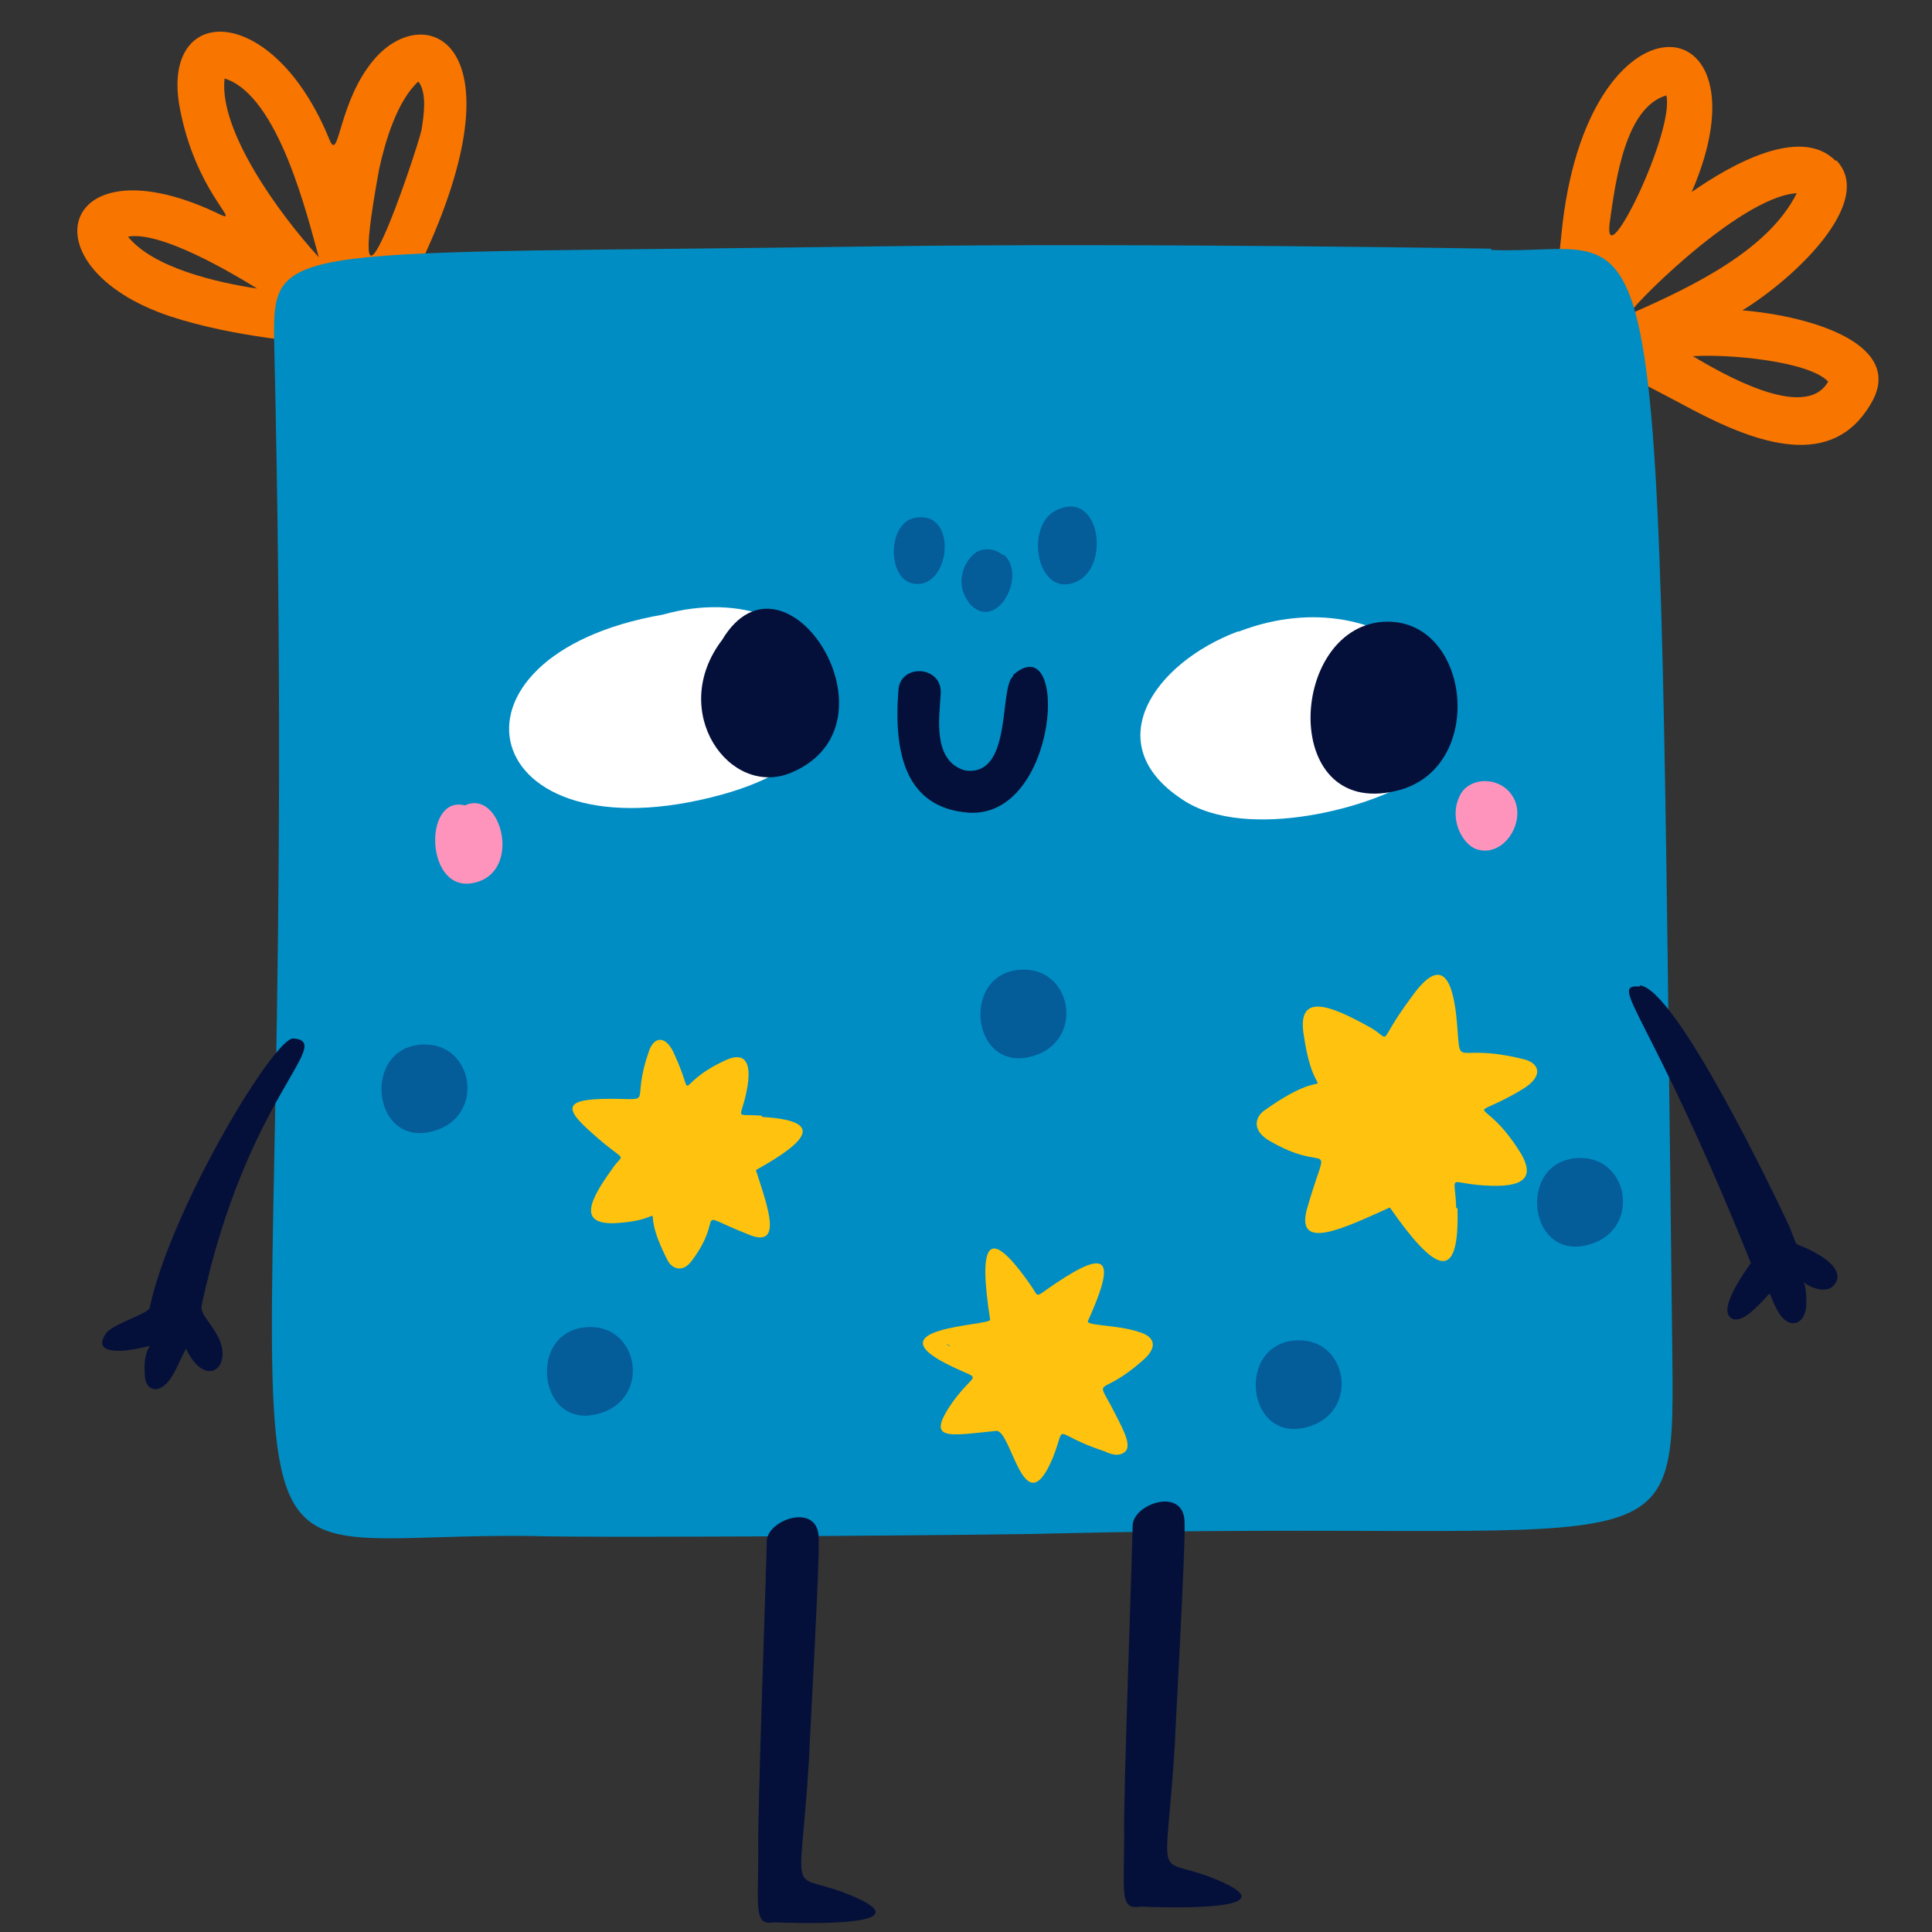 <?xml version="1.0" encoding="UTF-8"?>
<svg xmlns="http://www.w3.org/2000/svg" version="1.1" viewBox="0 0 160 160">
  <rect x="0" y="0" width="160" height="160" fill="#333333" stroke="none"/>
  <defs>
    <style>
      .cls-1 {
        fill: #05103a;
      }

      .cls-2 {
        fill: #008dc3;
      }

      .cls-3 {
        fill: #f87500;
      }

      .cls-4 {
        fill: #fff;
      }

      .cls-5 {
        fill: #ffc20e;
      }

      .cls-6 {
        fill: #fe94bb;
      }

      .cls-7 {
        fill: #045c99;
      }
    </style>
  </defs>
  <!-- Generator: Adobe Illustrator 28.7.1, SVG Export Plug-In . SVG Version: 1.2.0 Build 142)  -->
  <g>
    <g id="Layer_1">
      <g>
        <path class="cls-3" d="M14.9,9c1.3,6.8,5,9.5,3.4,8.8-13.3-6.5-16.5,4.3-4.2,8.4,5.5,1.8,11.4,2.1,13.7,2.5,3,1.6,3,1.9,7.1-7,8.5-18.1.4-21.8-3.9-16.8-3,3.5-2.9,8.6-3.7,6.7C22.6,0,13.2.2,14.9,9ZM18.7,6.4h0s0,0,0,0ZM18.6,6.4c.1,0,.1,0,0,0h0ZM18.6,6.5c4.5,1.4,6.9,11.6,7.8,14.8-3.3-3.6-8.3-10.5-7.8-14.8ZM10.6,19.6c2.7-.5,8.6,3,10.7,4.3-3.3-.5-8.6-1.7-10.7-4.3ZM34.8,6.6c.1,0,.2,0,0,0h0ZM34.6,6.7c.8.9.5,2.9.3,4.1-.5,2.1-6.6,20.1-3.5,3.2.5-2.3,1.5-5.7,3.3-7.3ZM30.9,21.2s0,0,0,.1c0,0,0,0,0-.1Z"/>
        <path class="cls-3" d="M152,13.3c-2.9-2.9-8.6.3-11.9,2.6,6.8-15.7-8.8-17.5-10.8,3.6-.5,5.5-2.5,11.8,1.2,12,5.1.3-.5-3,9.6,2.4,5.5,2.9,11.6,5,14.8-.4,3-4.9-4.7-7.3-10.6-7.8,4.4-2.7,11-9,7.8-12.4ZM149.2,16h0s0,0,0,0ZM148.8,16c-2.3,4.6-8.3,7.6-13.8,10-.7.2,8.9-9.7,13.8-10ZM138,7.9c.7,3-5.2,15.1-4.7,10.6.5-3.6,1.3-9.6,4.7-10.6ZM151.2,31.3c0,0,0,.1.1.2v-.2ZM151.4,31.6c-1.9,3.4-9-.8-11.2-2.1,2.9-.2,9.6.4,11.2,2.1Z"/>
        <g>
          <path class="cls-2" d="M123.5,20.6c.7,0-28.8-.5-50.6-.2-49.4.7-50.3-.5-50.2,7.7,2.6,110-9.2,98.8,21,99.1,6.7.2,41.2-.1,43.3-.2,51-1.2,51.7,3.7,51.5-14.3-1.2-102.2-.4-91.4-15-92h0Z"/>
          <path class="cls-4" d="M102.5,52.3c-6.9,2.6-11.6,9.3-4.6,13.9,5.3,3.6,16.2.6,19.5-1.9,7.7-5.8-2.3-16.8-14.8-12h0Z"/>
          <path class="cls-4" d="M54.9,50.9c-19.6,3.4-15.5,20.5,4.9,14.9,16.6-4.6,8.2-18.6-4.9-14.9h0Z"/>
          <path class="cls-1" d="M59.8,53c-4.5,5.9.6,13.1,5.7,11,9.6-4-.5-19.7-5.7-11h0Z"/>
          <path class="cls-1" d="M114.5,51.5c-7.9.6-8.5,16.7,1.5,13.9,7.2-2.1,5.7-14.4-1.5-13.9h0Z"/>
          <path class="cls-1" d="M83.9,56c-1.2,1,0,8.4-4,7.8-2.7-.8-2.1-4.4-2-6.3.2-2.4-3.4-2.6-3.5-.3-.4,5.2.6,9.7,5.8,10.1,7.5.5,8.4-15.5,3.7-11.4h0Z"/>
          <path class="cls-6" d="M121,65.7c-1.1,1.9,0,4.1,1.2,4.6,2.4.9,4.5-2.6,2.9-4.6-1.1-1.4-3.3-1.3-4.1,0h0ZM122.8,68.2h0s0,0,0,0c0,0,0,0,0,0h0Z"/>
          <path class="cls-6" d="M38.5,66.7c-3.5-.9-3.3,7.4.8,6.4,4-.9,2.2-7.8-.8-6.4h0Z"/>
          <g>
            <path class="cls-7" d="M83.1,46c-.6-.5-1.4-.7-2.2-.3-1.2.8-1.9,2.8-.5,4.4,2.2,2.2,4.7-2.5,2.7-4.2Z"/>
            <path class="cls-7" d="M75.7,42.9c-2.2.5-2.2,4.9-.2,5.4,3.2.8,4-6.2.2-5.4Z"/>
            <path class="cls-7" d="M87.4,42.3c-2.3,1.2-1.7,6.1.8,6.1,4-.2,3.2-8.2-.8-6.1Z"/>
          </g>
        </g>
        <path class="cls-1" d="M71,157.2c-5.9-2.7-4.8,1.4-4-11.5,0-.7.9-16.4.8-18.3,0-3-4.2-1.6-4.3.2,0,1.3-.8,23.5-.7,25.5,0,4.9-.4,6.4,1.3,6.1.4,0,12.6.6,6.9-2Z"/>
        <path class="cls-1" d="M101.3,155.9c-5.9-2.7-4.8,1.4-4-11.5,0-.7.9-16.4.8-18.3,0-3-4.2-1.6-4.3.2,0,1.3-.8,23.5-.7,25.5,0,4.9-.4,6.4,1.3,6.1.4,0,12.6.6,6.9-2Z"/>
        <path class="cls-1" d="M24.3,86c-1.6-.1-10.2,14.2-11.9,22.3-.1.5-3,1.3-3.6,2.1-1.5,2.1,2.5,1.3,1.9,1.4,3-.4,1-1,1.3,2.1,0,1.2,1.1,1.7,2.1.3.5-.7.9-1.8,1.3-2.5,1.7,3.5,4,1.4,2.6-1.1-.7-1.3-1.4-1.7-1.3-2.5,3.7-17.3,11.1-21.8,7.6-22.1h0Z"/>
        <path class="cls-1" d="M135.8,81.7c-2.7-.2.8,2,9.2,22.9-.5.7-2.5,3.5-1.8,4.4.7.9,2.2-.7,2.1-.6,1.9-1.7.8-1.7,2,.3.9,1.5,2.3,1,2.3-.8,0-2.8-1-1.5,1.2-1.1.4,0,.8,0,1.1-.4,1.1-1.3-1.5-2.6-1.3-2.5-2.4-1.4-1.5-.1-2.4-2.3-1.3-2.8-9.4-19.7-12.4-20h0Z"/>
        <path class="cls-5" d="M120.6,100.1c-.1-3.2-.9-2,2.9-1.9,3.1.1,3.4-1,2.5-2.6-3.3-5.4-4.9-2.4.1-5.4,1.8-1.1,1.4-2.2,0-2.5-6.1-1.5-5,1.3-5.5-3.6-.4-3.6-1.5-4.7-3.8-1.4-2.9,3.9-1.4,3.5-3.3,2.4-3.4-1.9-6.2-3-5.5.8,1,6.6,3,1.6-3.2,6-.8.5-1.2,1.6.2,2.5,5.2,3.1,5.1-.7,3.3,5.5-1.2,3.9,3,1.8,6.8.1,3.7,5.3,5.8,6.5,5.6,0Z"/>
        <path class="cls-5" d="M63.1,92.4c-2.5-.2-1.7.5-1.2-2.4.4-2.4-.5-2.8-1.8-2.2-4.6,2.1-2.3,3.7-4.3-.6-.7-1.5-1.6-1.3-2-.3-1.7,4.7.6,4.1-3.3,4.1s-3.8.8-1.4,2.9c2.9,2.6,2.6,1.4,1.6,2.9-1.8,2.5-2.9,4.6.2,4.5,5.3-.3,1.6-2.3,4.4,3.1.3.6,1.2,1.1,2,0,2.9-3.9-.2-4.1,4.6-2.2,3,1.3,1.7-2.2.7-5.3,4.5-2.5,5.6-4.1.5-4.4Z"/>
        <path class="cls-5" d="M93.2,120.2c.6-.6-.4-2.2-1.2-3.8-1.3-2.4-.8-.7,2.6-3.7,1.3-1.1,1.1-2-.3-2.4-1.8-.6-4.4-.5-4.2-.9,2.2-4.9,1.9-6.2-2.7-3.1-1.8,1.2-1.3,1.2-2,.2-3.6-5.2-4.4-3.6-3.4,2.8,0,.5-10.1.6-3.1,3.9,2.5,1.2,1.9.3,0,2.9-2.3,3.3-.4,2.8,3.6,2.4,1.3-.1,2.3,8,4.7,2.2,1.2-3-.3-2,4.3-.5,1,.5,1.5.2,1.7,0ZM78.3,111.3s.2,0,.4.2c-.1,0-.3-.2-.4-.2Z"/>
        <path class="cls-7" d="M48.9,109.9c-5.5,0-4.4,9.2,1.2,7,3.7-1.5,2.7-7-1.2-7Z"/>
        <path class="cls-7" d="M84.8,80.3c-5.5,0-4.4,9.2,1.2,7,3.7-1.5,2.7-7-1.2-7Z"/>
        <path class="cls-7" d="M35.2,86.5c-5.5,0-4.4,9.2,1.2,7,3.7-1.5,2.7-7-1.2-7Z"/>
        <path class="cls-7" d="M130.9,95.9c-5.5,0-4.4,9.2,1.2,7,3.7-1.5,2.7-7-1.2-7Z"/>
        <path class="cls-7" d="M107.6,111c-5.5,0-4.4,9.2,1.2,7,3.7-1.5,2.7-7-1.2-7Z"/>
      </g>
    </g>
  </g>
</svg>